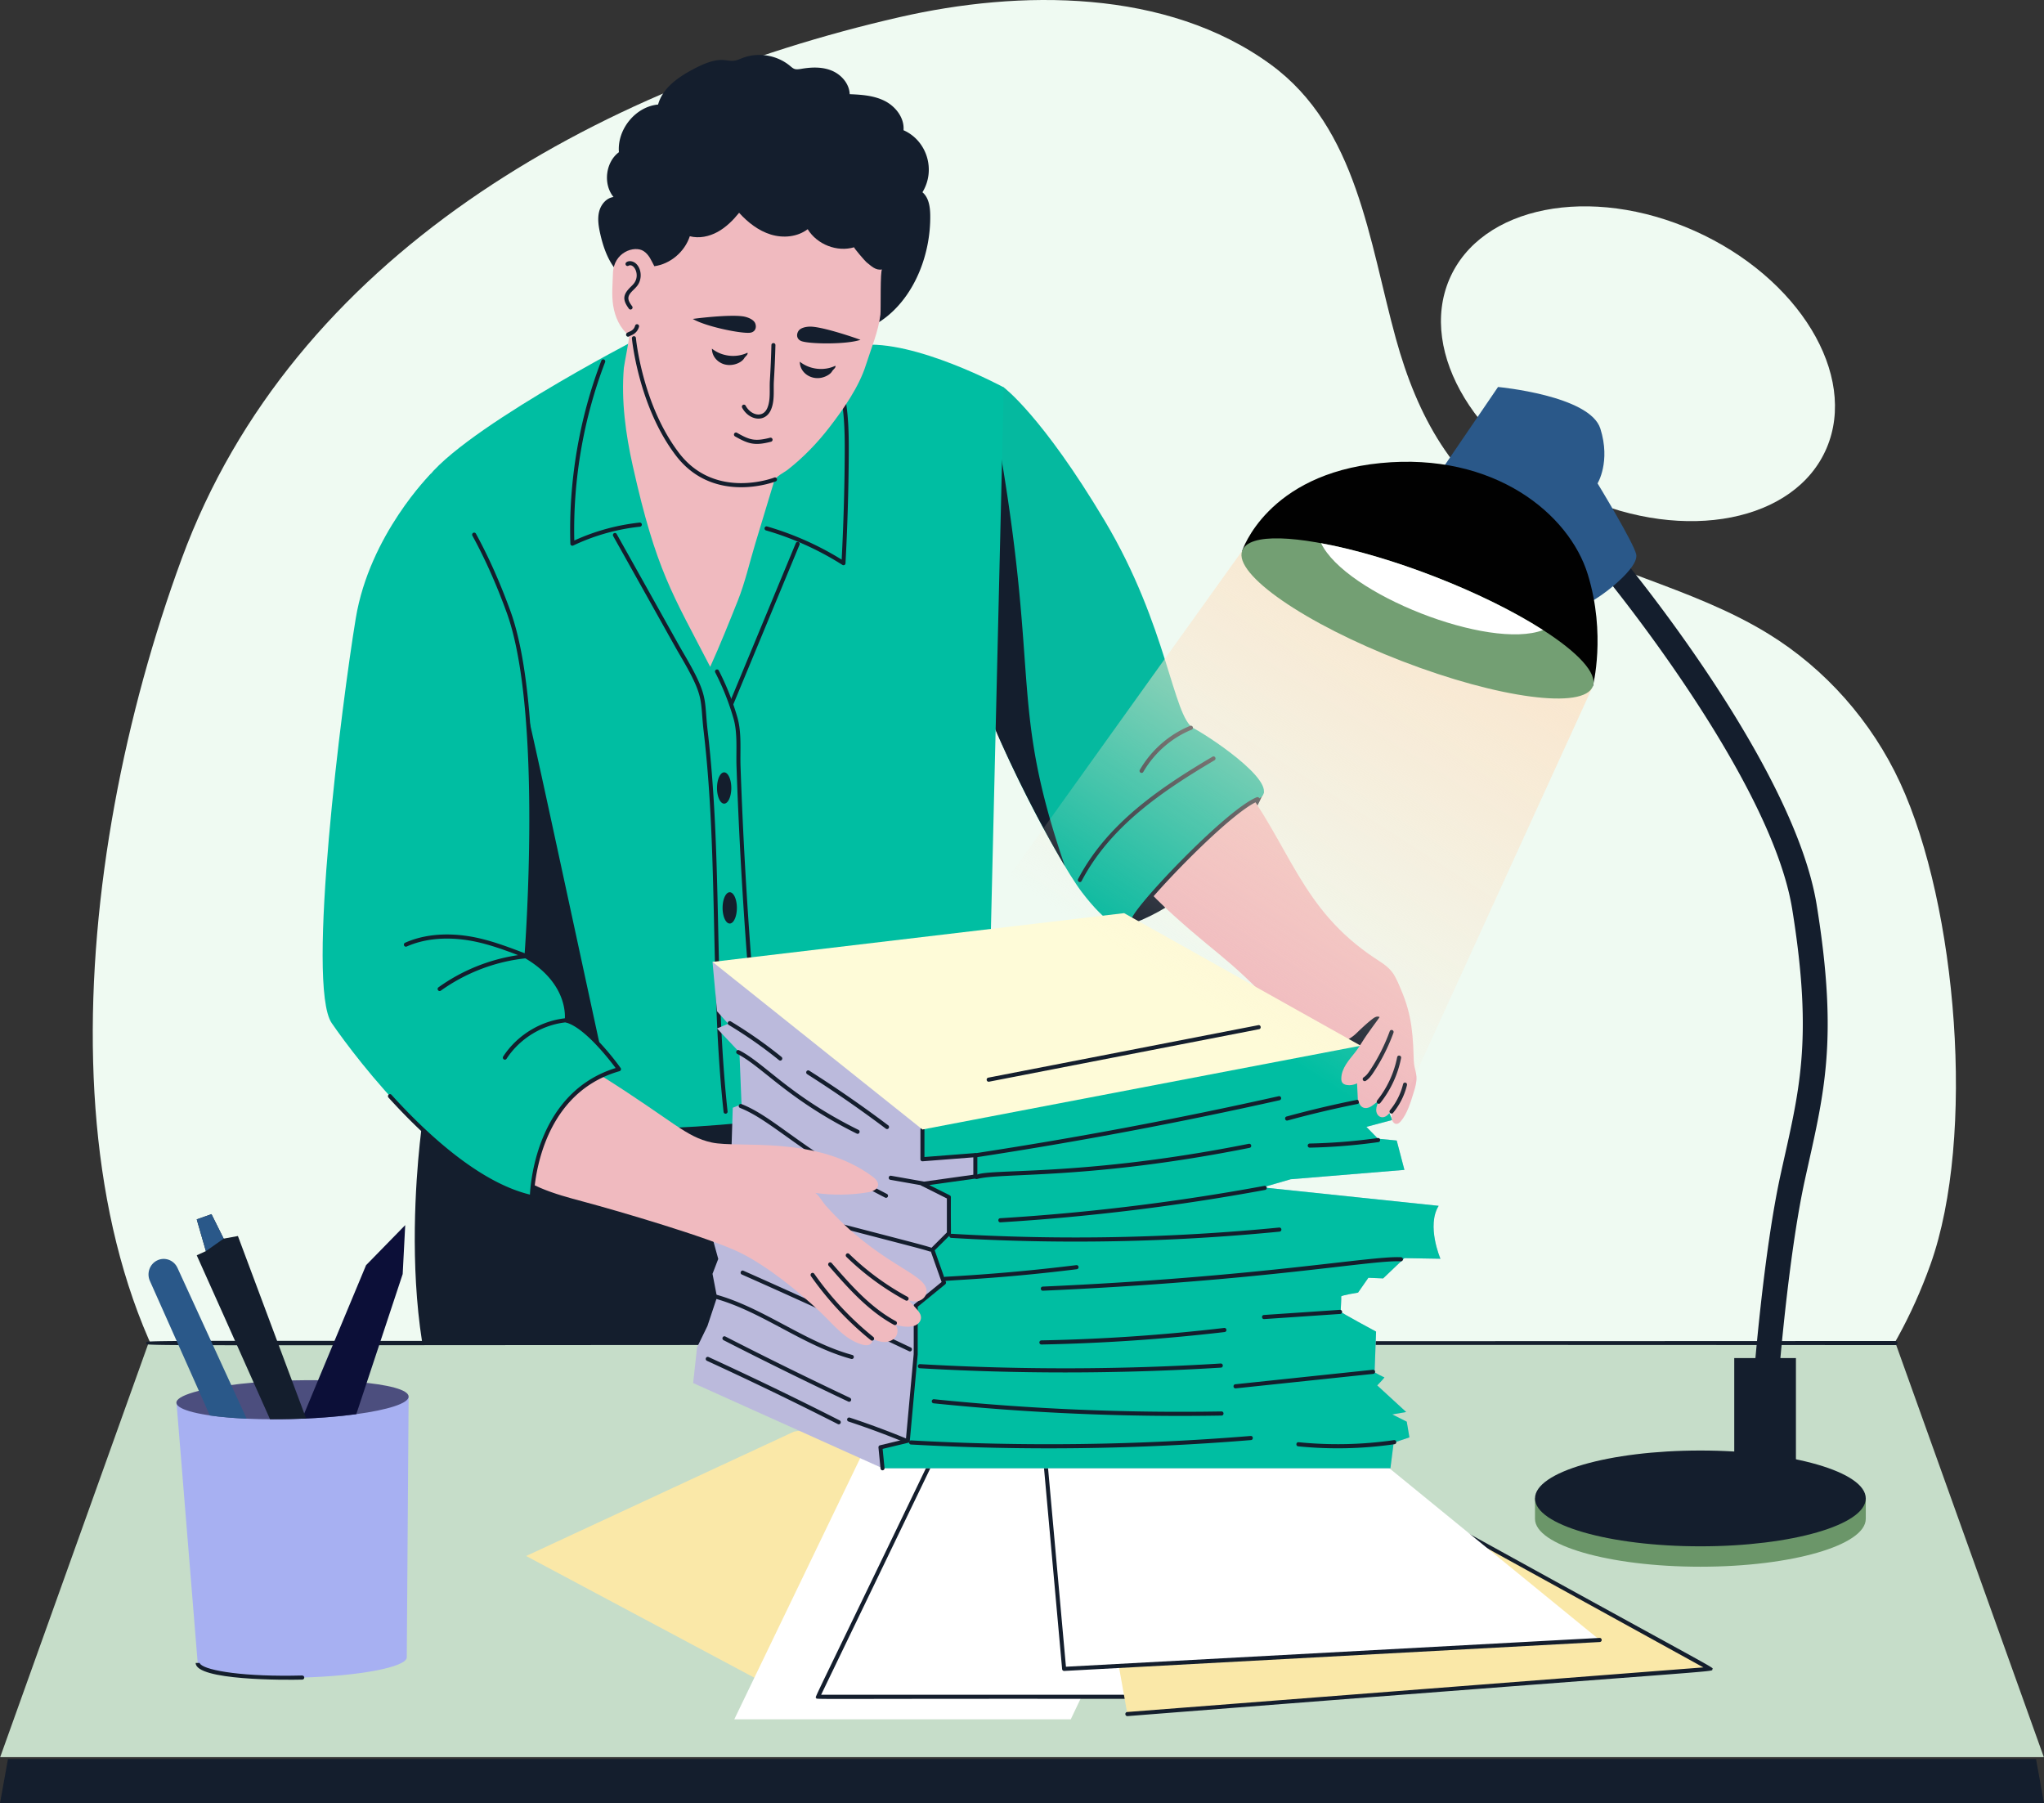 <svg xmlns="http://www.w3.org/2000/svg" width="509" height="449" fill="none" viewBox="0 0 509 449"><rect x="0" y="0" width="509" height="449" fill="#333333" stroke="none"/><path fill="#effaf2" d="M224.027 4.265c29.848-6.833 66.495-7.146 92.437 11.82 21.559 15.762 24.461 44.047 31.147 68.254 5.352 19.379 14.182 35.422 31.302 45.89 19.3 11.802 42.138 15.723 61.451 27.592 14.175 8.712 25.748 21.793 32.817 37.091 14.153 30.63 18.913 88.103 7.548 119.926-18.39 51.492-63.915 76.417-115.039 95.474-86.876 32.385-237.825 22.69-303.445-39.977-53.347-50.947-45.132-154.757-16.993-231.238C72.903 63.942 148.08 21.649 224.027 4.265"/><path fill="#141e2d" d="M314.751 197.133s-10.127 25.74-35.012 33.636v-21.155l23.733-11.505z"/><path fill="#f0babf" d="M337.966 277.833c-4.061-6.762-7.822-13.216-13.1-19.092-18.324-20.358-19.223-18.762-32.533-30.755-5.877-5.288-11.395-11.163-15.174-18.17l31.273-15.996c12.906 16.747 15.373 32.479 33.981 44.786 2.151 1.421 3.864 2.394 5.09 4.753 6.057 11.611-1.328 26.046-9.537 34.474"/><path fill="#141e2d" d="M339.559 265.71a39.5 39.5 0 0 0 4.463-9.675c.163-.533.317-1.088.247-1.642s-.421-1.109-.952-1.238c-.574-.14-1.135.236-1.605.602-1.443 1.121-2.739 2.368-4.051 3.622-2.324 2.221-5.683 2.779-7.181 4.381 4.313 4.15 9.666 3.885 12.425.861z"/><path fill="#effaf2" d="M454.86 111.594c7.803-18.265-6.9-42.485-32.842-54.096-25.941-11.611-53.297-6.217-61.101 12.048s6.9 42.484 32.841 54.095 53.298 6.217 61.102-12.047"/><path fill="#141e2d" d="M105.224 279.061s-9.07 60.212 12.018 87.263 121.198 6.558 122.4 6.558c1.201 0 6.559-118.007 6.559-118.007-49.232-3.394-96.464 3.443-140.977 24.186"/><path fill="#c6ddc9" d="m472.018 334.406 36.939 103.112H.046l36.939-103.112z"/><path fill="#141e2d" d="M509 449H0l1.983-11h505.034z"/><path fill="#fae8a8" d="m257.577 346-56.812 78.628-69.744-37.191 66.684-30.963z"/><path fill="#fff" d="M266.646 428.097h-83.789l38.144-79.113 78.7 9.666z"/><path fill="#fff" d="M287.459 422.487h-83.788l38.144-79.112 78.7 9.665z"/><path fill="#141e2d" d="M287.461 423.013c-89.555-.098-83.932.221-84.214-.242s-2.59 5.045 38.12-79.61a.496.496 0 0 1 .671-.233c.248.125.35.433.227.687l-37.787 78.372h82.983c.277 0 .501.23.501.513a.507.507 0 0 1-.501.513"/><path fill="#fae8a8" d="m425.929 415.547-145.188 11.24-2.992-16.763 62.93-41.438z"/><path fill="#141e2d" d="M280.238 426.831a.51.51 0 0 1 .462-.55l143.481-11.108-83.743-46.131a.52.52 0 0 1-.204-.694.495.495 0 0 1 .678-.209c90.65 50.117 85.653 46.795 85.503 47.52-.157.754 5.457-.21-145.64 11.644a.504.504 0 0 1-.537-.472"/><path fill="#fff" d="m398.353 408.344-133.364 7.2-4.868-53.989 67.358-11.078z"/><path fill="#141e2d" d="M264.99 416.058a.506.506 0 0 1-.499-.465l-4.867-53.99c-.061-.673.936-.772.998-.094l4.823 53.499 132.884-7.175c.275-.022.511.202.527.485a.51.51 0 0 1-.474.539zM472.022 334.924c-453.928-.239-435.535.501-435.535-.512 0-1.014-18.451-.274 435.535-.513.276 0 .501.229.501.513a.507.507 0 0 1-.501.512"/><path fill="#05b99f" d="M313.145 198.995c-7.015 2.764-28.665 25.21-30.787 29.721-2.121 4.515-6.977 1.205-12.913-6.526-6.331-8.245-26.244-45.732-29.4-63.778-3.122-17.819-2.708-65.137 9.913-61.954 0 0 9.507 7.011 25.154 33.238 15.643 26.231 16.992 48.872 22.117 51.632 5.124 2.761 22.927 14.907 15.916 17.667"/><path fill="#141e2d" d="M282.143 229.173a.52.52 0 0 1-.234-.685c2.074-4.41 23.796-27.115 31.058-29.977a.5.5 0 0 1 .648.294.52.52 0 0 1-.288.663c-7.028 2.77-28.63 25.456-30.515 29.465a.497.497 0 0 1-.669.24M265.173 215.64c-8.237-13.763-22.457-41.967-25.124-57.217-1.102-6.289-1.748-15.828-1.632-25.558l9.472-21.739c.766-.042 1.132.937 1.267 1.713 9.626 56.701 2.371 63.017 16.017 102.801"/><path fill="#00bea2" d="m249.96 96.457-3.881 163.601c-37.126 30.635-140.855 19.001-140.855 19.001s-6.417-146.072 0-158.222c6.418-12.154 53.83-36.618 53.83-36.618s41.745 3.219 55.222 1.724c13.477-1.499 35.684 10.514 35.684 10.514"/><path fill="#141e2d" d="M150.755 266.608c-21.357.199-21.121.404-22.199-.256-.908-.558-1.326-1.652-1.673-2.673-7.639-22.614-8.151-47.009-8.308-70.935l8.644-30.096c3.513 10.335 3.607 11.997 23.536 103.96M209.785 140.662a74.1 74.1 0 0 0-19.034-8.592.514.514 0 0 1-.345-.633.497.497 0 0 1 .618-.354 75 75 0 0 1 18.57 8.258c.451-8.617.707-17.354.763-25.987.042-6.684-.092-13.176-2.173-19.104a.516.516 0 0 1 .303-.656.496.496 0 0 1 .64.309c2.136 6.087 2.274 12.678 2.231 19.458a568 568 0 0 1-.81 26.893.5.5 0 0 1-.763.408M231.65 53.626c.117 9.41-3.637 19.362-10.683 25.092-3.777 3.073-8.588 4.909-13.406 4.671l-53.415-15.327c-2.585-2.653-3.9-6.338-4.71-9.997-.393-1.774-.68-3.64-.232-5.402s1.812-3.391 3.579-3.602c-2.649-3.215-1.991-8.697 1.34-11.163-.47-5.72 4.169-11.363 9.753-11.867 1.17-4.236 5.163-6.916 8.987-8.924 6.518-3.41 7.777-1.722 9.929-1.988.773-.095 1.49-.443 2.222-.719 3.904-1.46 8.532-.66 11.748 2.03.947.799 1.205.982 2.824.704 2.521-.432 5.188-.52 7.553.463 2.368.982 4.362 3.238 4.452 5.853 3 .126 6.092.336 8.774 1.709s4.879 4.206 4.632 7.268c5.798 2.559 8.113 9.869 4.71 15.445 1.588 1.327 1.916 3.655 1.943 5.754"/><path fill="#f0babf" d="M215.622 90.902c-1.737 5.49-5.614 11-9.073 15.488-3.025 3.926-6.492 7.514-10.373 10.556-.96.749-3.033 1.671-3.392 2.863l-4.695 15.519c-1.438 4.744-2.555 9.745-4.389 14.314-2.2 5.501-4.4 11.003-6.843 16.393-9.409-18.215-13.448-23.876-19.295-50.08-1.779-7.971-2.882-16.157-2.21-24.337.069-.841 1.536-7.915 1.286-8.11-2.253-1.75-3.504-4.595-3.948-7.455-.415-2.657-.124-5.325-.053-7.983.148-5.277 5.348-7.021 7.625-5.555 1.389.897 1.935 2.39 2.681 3.772 3.987-.551 7.552-3.562 8.837-7.464 2.309.604 4.808.08 6.91-1.07s3.847-2.889 5.367-4.769c2.181 2.404 4.824 4.47 7.895 5.412 3.07.941 6.608.63 9.18-1.328 2.363 3.83 7.318 5.757 11.57 4.5-.201.059 2.721 3.447 3.05 3.707 1.191.938 2.272 2.124 3.915 1.817-.516.097-.286 10.129-.421 11.238-.513 4.23-2.348 8.535-3.624 12.572"/><path fill="#141e2d" d="M184.562 121.32c-5.069 0-11.413-1.557-16.248-7.889-9.325-12.213-10.939-28.994-10.954-29.162-.06-.67.935-.779.998-.095.015.166 1.605 16.654 10.746 28.625 8.996 11.784 23.556 6.168 23.703 6.11a.495.495 0 0 1 .648.291.517.517 0 0 1-.284.664c-.075.03-3.759 1.456-8.609 1.456M184.808 101.513a.52.52 0 0 1 .198-.695.493.493 0 0 1 .68.203c1.263 2.358 4.308 3.212 5.415.52.835-2.027.477-4.535.614-6.764.18-2.943.309-5.921.382-8.852.018-.676 1.018-.653 1.002.026a248 248 0 0 1-.385 8.89c-.139 2.285.245 4.825-.69 7.098-1.418 3.447-5.507 2.77-7.216-.426"/><path fill="#141e2d" d="M183.031 108.656a.52.52 0 0 1-.195-.696.495.495 0 0 1 .682-.2c3.135 1.781 4.427 2.216 8.244 1.232a.5.5 0 0 1 .608.372.514.514 0 0 1-.364.622c-4.058 1.048-5.611.58-8.975-1.33M186.719 82.856c-2.346.22-11.05-1.565-14.2-3.443 2.67-.373 10.462-1.196 13.076-.525.905.232 2.178.76 2.503 1.706.387 1.128-.159 2.148-1.379 2.262M199.687 84.975c2.25.713 11.127.81 14.589-.36-2.537-.93-9.994-3.386-12.687-3.284-.932.036-2.285.283-2.794 1.139-.607 1.02-.279 2.135.892 2.505M186.132 87.826c-2.826 1.355-6.38.948-8.843-1.013-.005 1.614.977 2.965 2.407 3.646 2.189 1.044 4.887.015 5.643-1.278.256-.437 1.011-.897.793-1.355M208.015 91.076c-2.826 1.355-6.38.948-8.843-1.013-.009 3.154 3.747 5.256 6.955 3.381.432-.252.84-.576 1.095-1.013.256-.437 1.011-.897.793-1.355M156.016 83.645a.52.52 0 0 1 .079-.72c.508-.416 1.654-.416 2.063-1.831a.5.5 0 0 1 .623-.346c.265.08.416.365.338.637-.539 1.861-2.148 2.136-2.399 2.34a.493.493 0 0 1-.704-.08M156.619 76.872c-1.674-2.265-1.517-3.533.465-5.468.336-.328.654-.638.899-.994 1.456-2.113-.193-4.98-1.469-4.243a.494.494 0 0 1-.682-.195c-.521-.943 2.056-1.777 3.27.641.687 1.368.566 3.131-.3 4.388-.779 1.13-2.245 1.939-2.321 3.161-.044.701.419 1.39.938 2.091a.52.52 0 0 1-.098.719.494.494 0 0 1-.702-.1M142.033 135.386c-.467-15.441 2.201-31.204 7.713-45.584a.5.5 0 0 1 .65-.29.517.517 0 0 1 .283.664c-5.372 14.013-8.017 29.351-7.666 44.408a52.6 52.6 0 0 1 16.264-4.464.5.5 0 0 1 .55.456.51.51 0 0 1-.445.564 51.6 51.6 0 0 0-16.638 4.695.5.5 0 0 1-.711-.449"/><path fill="#141e2d" d="M180.187 276.853c-3.412-31.401-1.286-63.343-4.943-94.62-.967-8.28.304-8.453-5.66-18.666-1.965-3.365-.314-.524-16.889-30.097a.52.52 0 0 1 .185-.699.495.495 0 0 1 .683.19c16.535 29.499 14.944 26.766 16.881 30.08 6.147 10.524 4.836 10.872 5.795 19.07 3.675 31.44 1.53 63.222 4.944 94.629a.51.51 0 0 1-.443.566.505.505 0 0 1-.553-.453M181.915 175.754a.52.52 0 0 1-.266-.673l16.528-39.847a.5.5 0 0 1 .657-.271c.255.11.374.412.266.672l-16.528 39.847a.5.5 0 0 1-.657.272"/><path fill="#141e2d" d="M189.215 273.34a1159 1159 0 0 1-5.807-82.523c-.136-3.902.314-8.184-.735-11.87a63.2 63.2 0 0 0-4.561-11.508.52.52 0 0 1 .211-.693.495.495 0 0 1 .676.216 64.3 64.3 0 0 1 4.636 11.699c1.098 3.859.639 8.183.774 12.12.94 27.197 2.854 54.741 5.802 82.448a.51.51 0 0 1-.444.565.504.504 0 0 1-.552-.454M442.777 344.879l-6.164-.489c.099-1.31 2.479-32.312 6.821-52.064 4.445-20.213 8.238-32.704 2.862-65.96-5.345-33.058-47.303-83.72-47.726-84.228l4.704-4.107c1.774 2.128 43.497 52.508 49.122 87.302 5.547 34.313 1.684 47.4-2.929 68.383-4.245 19.31-6.666 50.847-6.69 51.163"/><path fill="#2a5889" d="M407.459 138.064c.795 3.982-12.142 13.167-12.836 12.186l-35.725-33.133 14.142-20.758s22.885 2.096 25.488 10.379c2.604 8.283-.704 13.617-.704 13.617s9.077 14.912 9.635 17.709"/><path fill="#141e2d" d="M447.226 365.843c-4.246 4.7-9.436 4.329-15.361 0v-27.695h15.361z"/><path fill="#6b9669" d="M464.618 373.085v5.091c0 6.589-18.439 11.93-41.186 11.93s-41.186-5.341-41.186-11.93v-5.091s3.837-.625 3.923-.411c.01.028.021.172.024.401 15.689-9.583 63.441-8.872 75.924 1.002z"/><path fill="#141e2d" d="M423.432 385.025c22.746 0 41.185-5.34 41.185-11.927s-18.439-11.926-41.185-11.926-41.186 5.34-41.186 11.926 18.439 11.927 41.186 11.927"/><path fill="#bbbadc" d="m350.318 353.996.661 3.904-3.918 1.334-.814 6.35H219.769l-47.162-21.215.979-8.896 2.581-5.303 2.387-7.18-1.121-5.807 1.427-3.716-1.427-5.177 4.311-8.854.728-23.608 2.185-.876-.522-12.937-5.581-5.934 2.779-1.17-2.779-3.112-1.121-12.299 161.418 20.863 3.746 3.957-4.777 2.73.332 7.39 6.444-.57 2.11 5.005-6.443 1.705 2.887 2.955 4.665.455 1.917 7.306-28.314 2.332-6.985 2.03 43.826 4.592c-3.085 4.97.445 13.175.445 13.175l-8.972-.153-5.297 5.046-3.676-.153-2.573 3.69s-4.266.676-4.195.979c.075.302-.146 3.536-.146 3.762s8.827 4.97 8.827 4.97l-.37 10.158s2.208 1.204 2.428 1.204-1.767 2.034-1.767 2.034l7.209 6.626-3.459.6z"/><path fill="#00bea2" d="m350.314 353.993.662 3.903-3.919 1.334-.814 6.351H219.766l-.512-5.215 6.809-1.64 1.965-21.517v-12.085l7.045-5.746-2.895-8.197 4.116-4.098v-9l-6.589-3.296 13.175-1.843v-5.329l-13.175 1.025v-7.414l23.014-31.999 86.128 11.133 3.747 3.957-4.778 2.729.333 7.39 6.443-.569 2.11 5.004-6.443 1.706 2.887 2.955 4.666.455 1.916 7.306-28.314 2.332-6.985 2.03 43.827 4.592c-3.086 4.97.444 13.174.444 13.174l-8.972-.153-5.297 5.047-3.675-.153-2.574 3.689s-4.266.677-4.195.979c.075.302-.145 3.537-.145 3.762s8.826 4.97 8.826 4.97l-.37 10.158s2.208 1.205 2.428 1.205c.221 0-1.766 2.034-1.766 2.034l7.209 6.625-3.459.6z"/><path fill="#141e2d" d="m219.267 365.637-.512-5.215a.51.51 0 0 1 .384-.551l6.459-1.555 1.931-21.15c.068-12.44-.172-12.146.187-12.438l6.764-5.517-2.773-7.851a.52.52 0 0 1 .122-.541l3.964-3.948v-8.464l-6.308-3.154c-.444-.222-.335-.901.152-.969l12.742-1.782v-4.329l-12.635.983a.506.506 0 0 1-.539-.511v-7.414c0-.283.224-.512.5-.512.277 0 .501.229.501.512v6.86l12.636-.982a.506.506 0 0 1 .539.511v5.329a.51.51 0 0 1-.433.508l-11.543 1.615 5.109 2.555a.51.51 0 0 1 .281.46c-.055 9.261.135 9.082-.151 9.368l-3.885 3.868 2.785 7.885a.52.52 0 0 1-.159.576l-6.856 5.592v11.838l-1.967 21.564a.51.51 0 0 1-.384.452l-6.382 1.537.468 4.767a.51.51 0 0 1-.449.562.505.505 0 0 1-.548-.459"/><path fill="#fefbd8" d="m177.432 239.508 52.276 41.731 109.143-20.865-58.922-33.007z"/><path fill="#141e2d" d="M242.867 287.156a1120 1120 0 0 0 75.558-14.207.5.5 0 0 1 .596.392.513.513 0 0 1-.382.61 1122 1122 0 0 1-75.624 14.219c-.661.093-.799-.914-.148-1.014M242.707 293.199c-.758-2.881 22.634.705 68.279-8.4a.5.5 0 0 1 .588.405.51.51 0 0 1-.396.601c-40.222 8.023-61.845 6.101-67.857 7.756a.5.5 0 0 1-.614-.362M249.077 303.332a546 546 0 0 0 65.786-8.058.5.5 0 0 1 .582.414.51.51 0 0 1-.404.596 547 547 0 0 1-65.904 8.071c-.669.033-.716-.984-.06-1.023M259.686 321.382c-.648 0-.669-.996-.021-1.024 54.103-2.393 81.843-7.732 89.232-7.311a.506.506 0 0 1 .472.54.517.517 0 0 1-.527.483c-7.201-.413-33.85 4.867-89.134 7.312zM235.454 318.934c-.643 0-.673-.989-.026-1.024a473 473 0 0 0 32.599-2.898.5.5 0 0 1 .557.447.51.51 0 0 1-.437.571c-16.666 2.067-27.467 2.531-32.693 2.904M236.88 308.229c-.659-.04-.606-1.067.059-1.024a520.5 520.5 0 0 0 81.606-1.553.5.5 0 0 1 .547.461.51.51 0 0 1-.451.559 521 521 0 0 1-81.761 1.557M265.236 341.73c-12.096 0-24.185-.348-36.197-1.044a.51.51 0 0 1-.472-.54.515.515 0 0 1 .529-.483 628 628 0 0 0 74.883-.155c.672-.028.712.984.06 1.024a628 628 0 0 1-38.803 1.198M232.482 349.42a.51.51 0 0 1-.448-.561.51.51 0 0 1 .548-.459 603 603 0 0 0 71.595 3.043c.686.016.66 1.014.016 1.026a604 604 0 0 1-71.711-3.049M226.842 359.676a.51.51 0 0 1-.472-.539c.015-.283.259-.512.527-.484a617 617 0 0 0 84.542-1.104c.662-.055.74.968.08 1.022a618 618 0 0 1-84.677 1.105M323.281 360.128c-.655-.066-.568-1.082.098-1.021a97.6 97.6 0 0 0 23.753-.523.5.5 0 0 1 .567.435.51.51 0 0 1-.426.58 98.6 98.6 0 0 1-23.992.529M307.622 344.676l34.254-3.61a.503.503 0 0 1 .55.457.51.51 0 0 1-.447.563l-34.254 3.61c-.67.057-.754-.951-.103-1.02M259.331 334.776a.51.51 0 0 1-.501-.504.51.51 0 0 1 .492-.522 468 468 0 0 0 45.532-3.098.504.504 0 0 1 .554.451.51.51 0 0 1-.44.568 470 470 0 0 1-45.628 3.105zM314.74 327.424l18.952-1.283a.513.513 0 0 1 .067 1.023l-18.953 1.283c-.674.03-.717-.978-.066-1.023M320.384 278.007a259 259 0 0 1 17.484-4.138.5.5 0 0 1 .587.405.51.51 0 0 1-.395.602 258 258 0 0 0-17.416 4.121c-.647.179-.894-.817-.26-.99M326.149 285.758a.505.505 0 0 1-.5-.502.507.507 0 0 1 .49-.523 143 143 0 0 0 16.972-1.368.5.5 0 0 1 .564.438.51.51 0 0 1-.427.578 144 144 0 0 1-17.088 1.377zM213.344 282.26c-17.098-8.471-23.613-16.741-29.734-19.835a.517.517 0 0 1-.228-.686.497.497 0 0 1 .671-.233c6.36 3.214 12.444 11.268 29.728 19.831.589.293.167 1.219-.437.923M193.991 263.97a111 111 0 0 0-12.521-8.765.52.52 0 0 1-.178-.702.494.494 0 0 1 .685-.182 112 112 0 0 1 12.636 8.845.52.52 0 0 1 .082.72.494.494 0 0 1-.704.084M220.595 281.031a301 301 0 0 0-19.597-13.567.52.52 0 0 1-.161-.706.494.494 0 0 1 .69-.165 302 302 0 0 1 19.661 13.612.52.52 0 0 1 .107.716.493.493 0 0 1-.7.11M220.413 298.199c-20.663-10.604-28.199-19.219-36.134-22.333a.515.515 0 0 1-.288-.663.5.5 0 0 1 .647-.294c8.341 3.273 15.125 11.545 36.224 22.374a.516.516 0 0 1 .223.688.495.495 0 0 1-.672.228M211.991 338.371c-12.071-3.282-22.194-11.811-34.112-15.082a.514.514 0 0 1-.354-.628.5.5 0 0 1 .613-.362c11.987 3.289 22.245 11.856 34.111 15.081a.513.513 0 0 1 .355.627.5.5 0 0 1-.613.364M211.246 348.989a1106 1106 0 0 1-31.067-15.291.52.52 0 0 1-.224-.688.496.496 0 0 1 .672-.229 1101 1101 0 0 0 31.039 15.277.517.517 0 0 1 .245.68.497.497 0 0 1-.665.251M208.648 354.591a924 924 0 0 0-32.61-15.759.52.52 0 0 1-.252-.678.5.5 0 0 1 .662-.258 926 926 0 0 1 32.645 15.776.52.52 0 0 1 .226.687.496.496 0 0 1-.671.232M226.383 336.449a1771 1771 0 0 0-41.648-19.101c-.607-.269-.214-1.209.398-.941a1771 1771 0 0 1 41.672 19.112c.6.285.179 1.216-.422.93M231.5 311.605c-2.249-.703-3.015-.873-22.773-6.016a.514.514 0 0 1-.362-.623.5.5 0 0 1 .609-.371c18.705 4.869 20.538 5.316 22.819 6.03a.513.513 0 0 1 .333.639.5.5 0 0 1-.626.341M229.706 295.178l-7.981-1.41c-.645-.113-.492-1.118.17-1.01l7.981 1.41a.51.51 0 0 1 .409.592.5.5 0 0 1-.579.418M225.242 359.118a207 207 0 0 0-13.949-5.165.517.517 0 0 1-.324-.645.503.503 0 0 1 .631-.331 209 209 0 0 1 14.016 5.189.517.517 0 0 1 .278.667.5.5 0 0 1-.652.285"/><path fill="#f0babf" d="M228.181 329.891c-1.395.787-3.824.448-5.347-.123.821.72.87 2.107.258 3.019s-1.735 1.366-2.815 1.371c-1.081.005-2.129-.386-3.097-.878.289.578-.144 1.317-.733 1.554-.59.238-1.256.107-1.864-.074-4.23-1.26-6.988-4.902-10.087-7.857-5.517-5.263-13.563-11.797-20.413-15.102-7.651-3.686-30.027-10.248-38.735-12.582-7.22-1.931-14.982-3.988-19.816-9.803 4.642-13.017 10.364-24.204 24.283-21.513 18.008 11.343 20.856 15.147 27.462 16.581 6.712 1.453 26.12-1.888 40.05 8.514 2.353 1.767 1.425 3.456-1.232 3.889-4.345.715-8.793.76-13.152.137.593.084 2.147 2.566 2.607 3.082 13.201 14.768 24.846 16.853 25.183 21.18.148 1.905-2.002 3.479-4.483 2.462 2.188 2.386 3.146 3.207 3.101 4.387-.029.744-.54 1.401-1.17 1.756"/><path fill="#00bea2" d="M107.283 117.969s-15.248 15.162-18.69 35.993-12.42 91.443-5.986 100.787c6.435 9.343 28.883 38.752 49.834 43.347 0 0 .15-25.733 21.699-31.86 0 0-7.482-10.568-13.019-12.1 0 0 1.347-9.19-10.027-15.93 0 0 4.779-60.447-4.452-85.853s-19.359-34.384-19.359-34.384"/><path fill="#141e2d" d="M132.337 298.582c-13.076-2.867-26.574-15.336-35.594-25.291a.52.52 0 0 1 .027-.724.49.49 0 0 1 .708.027c8.787 9.697 21.846 21.802 34.487 24.852.209-3.983 2.233-25.574 21.341-31.51-1.655-2.223-7.751-10.057-12.315-11.319a.515.515 0 0 1-.365-.571c.052-.362 1.136-8.94-9.782-15.411a.52.52 0 0 1-.249-.485c.048-.603 4.665-60.624-4.422-85.633-2.559-7.042-5.431-13.481-8.535-19.136a.52.52 0 0 1 .191-.698.496.496 0 0 1 .683.195c3.129 5.702 6.023 12.19 8.6 19.282 8.816 24.263 4.862 80.944 4.506 85.751 9.981 6.053 10.166 13.887 10.042 15.842 5.582 1.922 12.584 11.741 12.886 12.168a.517.517 0 0 1-.271.795c-20.942 5.954-21.331 31.115-21.332 31.368a.504.504 0 0 1-.606.498"/><path fill="#f0babf" d="M352.069 271.9c.384-1.248.757-2.536.662-3.84-.075-1.017-.432-1.99-.582-2.998-.105-.696-.11-1.404-.129-2.109-.203-7.33-.943-12.301-4.21-18.828-1.083 6.229-5.293 9.996-8.609 15.336-.538.866-1.083 1.731-1.715 2.529-1.504 1.902-3.454 3.964-3.47 6.579-.005.811.268 1.4 1.352 1.593 1.659.296 3.269-.654 4.652-1.64-.915 1.58-1.861 3.284-1.756 5.117.114 1.98 1.534 2.911 3.305 1.765.614-.397 1.145-.926 1.79-1.266-.314.684-.635 1.392-.652 2.148-.035 1.555 1.334 2.508 2.682 1.477.464-.355.8-.852 1.127-1.341.112.675-.042 1.371.045 2.049.087.679.565 1.408 1.233 1.375.411-.02.754-.324 1.026-.641 1.66-1.933 2.507-4.896 3.249-7.305"/><path fill="#141e2d" d="M339.413 268.958a.52.52 0 0 1 .167-.705c.67-.419 1.174-1.13 1.631-1.822a45.8 45.8 0 0 0 4.856-9.644.5.5 0 0 1 .644-.302c.26.099.392.394.295.659a47 47 0 0 1-4.965 9.862c-.52.785-1.098 1.596-1.939 2.122a.495.495 0 0 1-.689-.17M343.017 274.718a.52.52 0 0 1-.069-.722 25 25 0 0 0 4.974-10.75c.132-.669 1.112-.46.982.202a26 26 0 0 1-5.182 11.198.49.49 0 0 1-.705.072M346.198 277.16a.52.52 0 0 1-.057-.723 16.2 16.2 0 0 0 3.254-6.494.5.5 0 0 1 .607-.374.514.514 0 0 1 .365.621 17.2 17.2 0 0 1-3.463 6.911.493.493 0 0 1-.706.059M284.02 192.384a.52.52 0 0 1-.174-.703c2.871-4.933 7.322-8.822 12.533-10.949a.5.5 0 0 1 .651.286.516.516 0 0 1-.28.666c-5.007 2.045-9.284 5.781-12.043 10.522a.495.495 0 0 1-.687.178M268.67 219.569a.52.52 0 0 1-.204-.694c7.245-13.8 20.227-22.624 33.474-30.462a.494.494 0 0 1 .685.188.52.52 0 0 1-.183.7c-13.071 7.734-25.953 16.457-33.093 30.06a.496.496 0 0 1-.679.208M125.447 263.77a.52.52 0 0 1-.138-.711c3.66-5.61 10.024-9.291 16.608-9.605.675-.032.701.993.047 1.024-6.273.3-12.335 3.806-15.822 9.151a.495.495 0 0 1-.695.141M109.068 246.548a.52.52 0 0 1 .123-.714 45.5 45.5 0 0 1 19.828-8.013c-4.139-1.563-8.405-3.094-12.785-3.743-5.583-.829-10.754-.274-14.959 1.601a.496.496 0 0 1-.659-.265.52.52 0 0 1 .259-.675c4.375-1.951 9.734-2.53 15.502-1.676 5.139.762 10.078 2.691 14.932 4.533.497.187.403.938-.125.99-7.684.766-15.091 3.564-21.419 8.089a.493.493 0 0 1-.697-.127M225.534 323.809a66.8 66.8 0 0 1-14.769-10.854.523.523 0 0 1-.018-.725.493.493 0 0 1 .708-.019 65.9 65.9 0 0 0 14.546 10.692.52.52 0 0 1 .209.693.494.494 0 0 1-.676.213M222.621 329.88c-6.539-3.535-11.705-9.47-16.262-14.706a.52.52 0 0 1 .041-.724.494.494 0 0 1 .708.042c4.72 5.424 9.601 11.033 15.98 14.481a.52.52 0 0 1 .209.693.494.494 0 0 1-.676.214M216.859 333.705a78.5 78.5 0 0 1-14.915-15.956.52.52 0 0 1 .114-.716.495.495 0 0 1 .699.117 77.5 77.5 0 0 0 14.722 15.75.52.52 0 0 1 .084.72.493.493 0 0 1-.704.085M180.33 200.103c.982 0 1.778-1.744 1.778-3.895 0-2.152-.796-3.896-1.778-3.896s-1.778 1.744-1.778 3.896c0 2.151.796 3.895 1.778 3.895M181.72 229.954c.982 0 1.778-1.743 1.778-3.895 0-2.151-.796-3.895-1.778-3.895s-1.779 1.744-1.779 3.895c0 2.152.797 3.895 1.779 3.895"/><path fill="#a7b0f2" d="m101.757 347.75-.463 64.923c0 2.391-11.648 4.641-26.024 5.028-14.376.383-26.034-1.245-26.041-3.635l-5.273-64.773z"/><path fill="#141e2d" d="m48.727 414.068 1.001-.006c0 .116.103.241.188.326 1.651 1.642 11.088 3.182 25.339 2.801.71.049.646 1.008.026 1.025-4.265.113-26.543.236-26.554-4.146"/><path fill="#4c4e7e" d="M101.758 347.75c.003 1.681-5.177 3.298-13.03 4.367-5.065.69-10.654 1.074-15.863 1.213-23.189.635-37.434-3.448-23.334-7.025 4.097-1.038 9.463-1.703 13.648-2.053 17.54-1.534 38.57-.012 38.579 3.498"/><path fill="#0c0f38" d="m100.909 305.047-.632 12.186-11.552 34.891c-4.394.598-9.077.954-13.506 1.135 17.021-40.829-18.177 43.591 15.938-38.231z"/><path fill="#141e2d" d="M76.24 353.208c-1.974.104-5.633.203-8.997.183-6.281-14.172-18.152-40.601-18.254-40.829l2.281-1.037-2.28-7.907 3.671-1.298 3.04 6.093 3.545-.647c33.223 88.839 4.271 11.421 16.993 45.442"/><path fill="#2a5889" d="M61.427 353.252c-3.462-.155-6.571-.429-9.175-.799-3.052-6.868-1.308-2.99-14.925-33.509-.836-1.862-.102-4.112 1.72-5.059 1.907-.995 4.236-.176 5.143 1.803zM55.701 308.413l-4.43 3.112-2.282-7.907 3.672-1.298z"/><path fill="#141e2d" d="M245.708 268.928a.51.51 0 0 1 .399-.599l67.242-13.069c.661-.118.83.883.187 1.007l-67.242 13.069a.5.5 0 0 1-.586-.408"/><path fill="url(#a)" d="m309.326 137.156-80.258 112.079c26.288 33.036 61.033 53.054 104.656 59.406l62.927-137.757z"/><path fill="#010101" d="m396.65 170.886-87.322-33.727s6.149-19.091 34.484-21.858c28.336-2.771 46.961 12.706 51.577 27.697 4.617 14.988 1.261 27.888 1.261 27.888"/><path fill="#739f73" d="M396.651 170.878c-2.16 5.849-23.451 3.034-47.57-6.279-24.11-9.313-41.906-21.599-39.755-27.449 3.38-9.161 49.336 3.317 74.935 19.732 8.68 5.569 13.581 10.769 12.39 13.996"/><path fill="#fff" d="M384.259 156.883c-13.409 5.094-49.191-8.964-55.28-21.625 17.251 3.113 40.51 12.154 55.28 21.625"/><defs><linearGradient id="a" x1="363.645" x2="297.098" y1="145.206" y2="248.491" gradientUnits="userSpaceOnUse"><stop stop-color="#fae6cd"/><stop offset="1" stop-color="#fbe5cd" stop-opacity="0"/></linearGradient></defs></svg>